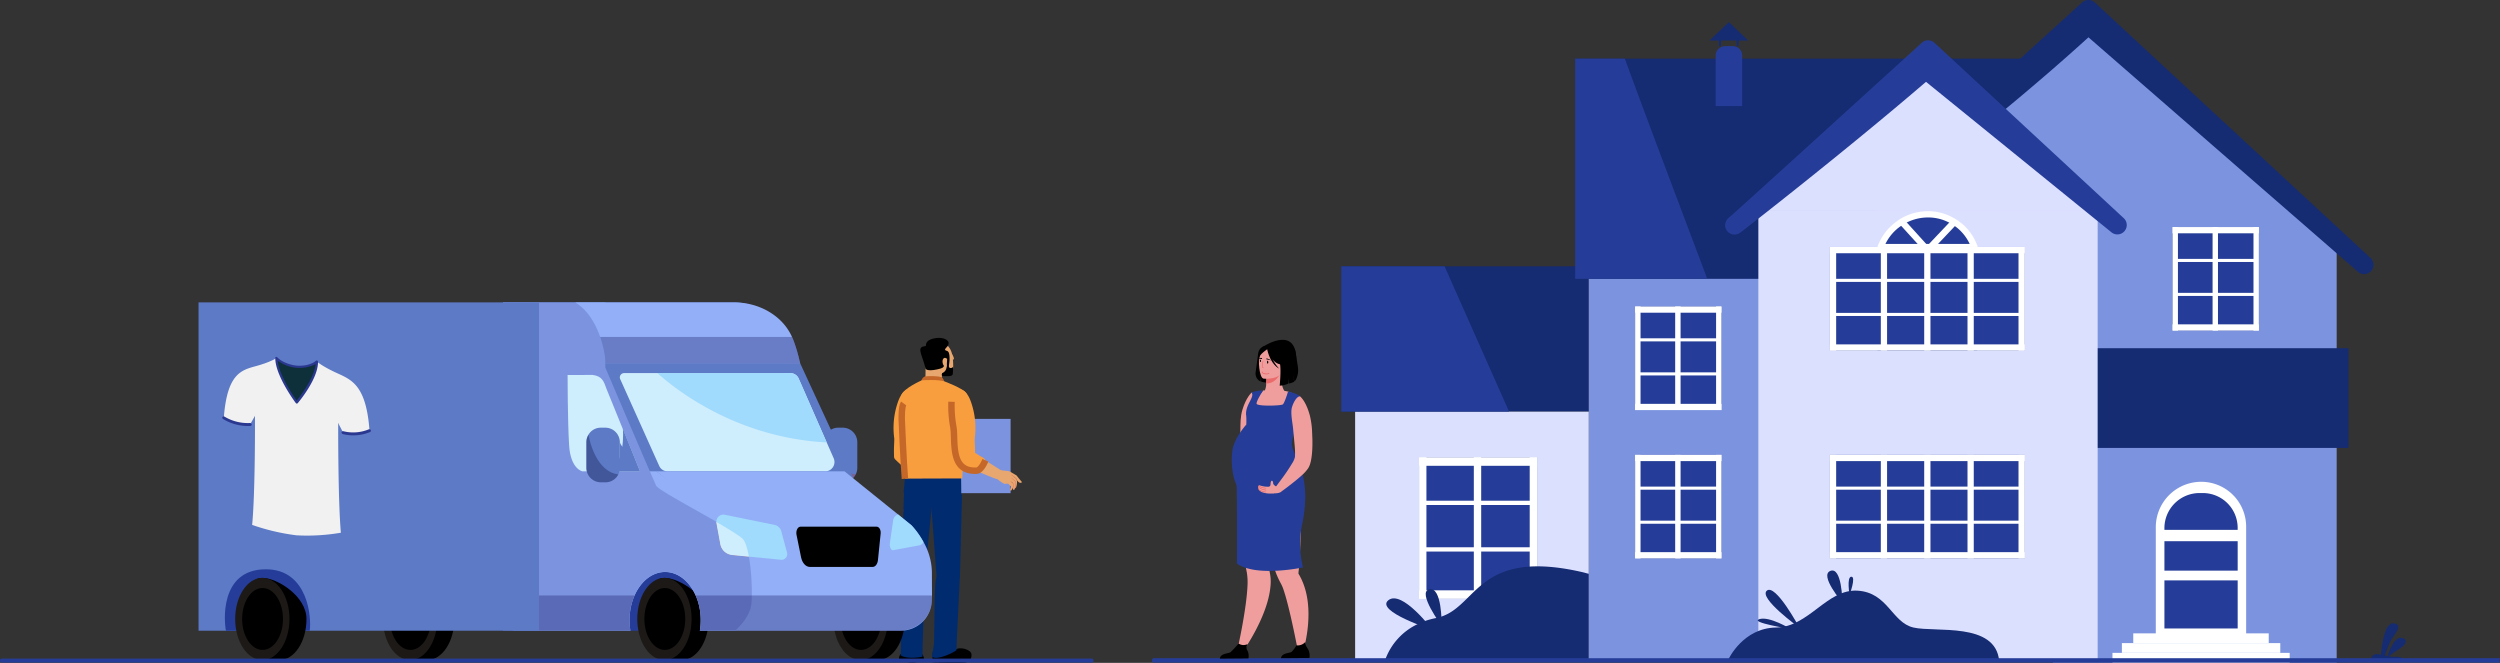 <svg xmlns="http://www.w3.org/2000/svg" viewBox="0 0 1920.4 509.18"><rect x="0" y="0" width="1920.4" height="509.18" fill="#333333" stroke="none"/><defs><style>.cls-1{fill:#152b72;}.cls-2{fill:#7c94e0;}.cls-3{fill:#dce0ff;}.cls-4{fill:#253d98;}.cls-5{fill:#fff;}.cls-6{fill:#f09e9d;}.cls-26,.cls-7{fill:#0b0754;}.cls-8{fill:#eb6a6b;}.cls-9{fill:#010101;}.cls-10,.cls-16{fill:#e8a76f;}.cls-11{fill:#db5a5a;}.cls-12{fill:#f89e3f;}.cls-13,.cls-14,.cls-18{fill:none;}.cls-13{stroke:#9d5926;stroke-linecap:round;stroke-linejoin:round;stroke-width:3.83px;}.cls-14{stroke:#c1580a;}.cls-14,.cls-18{stroke-miterlimit:10;stroke-width:4.95px;}.cls-15{fill:#012b6f;}.cls-16{fill-rule:evenodd;}.cls-17{fill:#c46728;}.cls-18{stroke:#c46728;}.cls-19{fill:#5c7ac6;}.cls-20,.cls-25{fill:#c22c29;}.cls-20,.cls-26,.cls-27{opacity:0.3;isolation:isolate;}.cls-21{fill:#1c1917;}.cls-22{fill:#92aff7;}.cls-23{fill:#ceedfd;}.cls-24{fill:#a0dafc;}.cls-27{fill:#060632;}.cls-28{fill:#f1f1f2;}.cls-29{fill:#0e303a;}.cls-30{fill:#2b388f;}</style></defs><title>imgArtboard 45</title><g id="Layer_1" data-name="Layer 1"><g id="Illustrations"><g id="House_Illustration" data-name="House Illustration"><g id="Group_216" data-name="Group 216"><g id="Group_215" data-name="Group 215"><rect id="Rectangle_86" data-name="Rectangle 86" class="cls-1" x="1030.31" y="204.58" width="190.1" height="111.62"></rect><rect id="Rectangle_87" data-name="Rectangle 87" class="cls-2" x="1577.03" y="182.43" width="217.91" height="326.57"></rect><rect id="Rectangle_88" data-name="Rectangle 88" class="cls-2" x="1220.42" y="161.33" width="260.64" height="346.82"></rect><rect id="Rectangle_89" data-name="Rectangle 89" class="cls-1" x="1209.97" y="45.05" width="372.65" height="169.14"></rect><path id="Path_247" data-name="Path 247" class="cls-2" d="M1408.29,192.36,1604.18,7.12l195.89,185.24Z"></path><g id="Group_152" data-name="Group 152"><g id="Group_151" data-name="Group 151"><path id="Path_248" data-name="Path 248" class="cls-1" d="M1816,210.57a7.25,7.25,0,0,1-4.86-1.91l-206.87-180c-65.87,60-142.44,117.79-144.74,119.3a7.19,7.19,0,0,1-8.35-11.7c4.73-3.94,91-82.36,148.23-134.42a7.18,7.18,0,0,1,9.73.06L1820.9,198.14a7.25,7.25,0,0,1,.4,10.19A7.77,7.77,0,0,1,1816,210.57Z"></path></g></g><rect id="Rectangle_90" data-name="Rectangle 90" class="cls-3" x="1350.7" y="161.33" width="260.64" height="346.82"></rect><path id="Path_249" data-name="Path 249" class="cls-3" d="M1350.7,161.33,1481.06,38.14l130.35,123.19Z"></path><g id="Group_164" data-name="Group 164"><path id="Path_250" data-name="Path 250" class="cls-4" d="M1518.79,202.22v67.11h-76.58v-65.8a38.69,38.69,0,0,1,12.62-28.66,26,26,0,0,1,4-3.15,31.19,31.19,0,0,1,4.27-2.63,38.7,38.7,0,0,1,18-4.41,36.82,36.82,0,0,1,18,4.61,22.08,22.08,0,0,1,4.27,2.69,30.16,30.16,0,0,1,3.62,3A37.35,37.35,0,0,1,1518.79,202.22Z"></path><g id="Group_153" data-name="Group 153"><path id="Path_251" data-name="Path 251" class="cls-5" d="M1520,192.16h-78.82l1.25-3.22a40.86,40.86,0,0,1,10.78-15.84,42.46,42.46,0,0,1,4.21-3.36,34.08,34.08,0,0,1,4.54-2.82,40.66,40.66,0,0,1,19.12-4.67,38.57,38.57,0,0,1,19.13,4.93,25.43,25.43,0,0,1,4.6,2.89,38.8,38.8,0,0,1,3.75,3A40.34,40.34,0,0,1,1519,189Zm-71.72-4.8h64.75a36,36,0,0,0-7.82-10.78,31.38,31.38,0,0,0-3.29-2.69,21.92,21.92,0,0,0-3.94-2.51,34.46,34.46,0,0,0-16.9-4.33,36.28,36.28,0,0,0-16.9,4.14,27.2,27.2,0,0,0-4,2.43,31.78,31.78,0,0,0-3.81,3A36,36,0,0,0,1448.32,187.36Z"></path></g><rect id="Rectangle_91" data-name="Rectangle 91" class="cls-4" x="1405.66" y="189.73" width="149.61" height="79.54"></rect><g id="Group_154" data-name="Group 154"><rect id="Rectangle_92" data-name="Rectangle 92" class="cls-5" x="1478.1" y="189.73" width="4.8" height="79.54"></rect></g><g id="Group_155" data-name="Group 155"><rect id="Rectangle_93" data-name="Rectangle 93" class="cls-5" x="1407.43" y="214.18" width="144.62" height="2.37"></rect></g><g id="Group_156" data-name="Group 156"><rect id="Rectangle_94" data-name="Rectangle 94" class="cls-5" x="1407.43" y="240.35" width="144.62" height="2.37"></rect></g><g id="Group_157" data-name="Group 157"><rect id="Rectangle_95" data-name="Rectangle 95" class="cls-5" x="1444.77" y="189.73" width="4.8" height="79.54"></rect></g><g id="Group_158" data-name="Group 158"><rect id="Rectangle_96" data-name="Rectangle 96" class="cls-5" x="1511.36" y="189.73" width="4.8" height="79.54"></rect></g><g id="Group_159" data-name="Group 159"><rect id="Rectangle_97" data-name="Rectangle 97" class="cls-5" x="1550.54" y="189.73" width="4.8" height="79.54"></rect></g><g id="Group_160" data-name="Group 160"><rect id="Rectangle_98" data-name="Rectangle 98" class="cls-5" x="1405.66" y="189.73" width="4.8" height="79.54"></rect></g><g id="Group_161" data-name="Group 161"><rect id="Rectangle_99" data-name="Rectangle 99" class="cls-5" x="1405.66" y="264.54" width="149.61" height="4.8"></rect></g><g id="Group_162" data-name="Group 162"><rect id="Rectangle_100" data-name="Rectangle 100" class="cls-5" x="1405.66" y="189.73" width="149.61" height="4.8"></rect></g><g id="Group_163" data-name="Group 163"><path id="Path_252" data-name="Path 252" class="cls-5" d="M1503.34,171.91l-22.61,23.93-22-24.19a30.7,30.7,0,0,1,4.28-2.63l17.68,19.53L1499,169.22A25.14,25.14,0,0,1,1503.34,171.91Z"></path></g></g><g id="Group_174" data-name="Group 174"><rect id="Rectangle_101" data-name="Rectangle 101" class="cls-4" x="1405.66" y="349.4" width="149.61" height="79.54"></rect><g id="Group_165" data-name="Group 165"><rect id="Rectangle_102" data-name="Rectangle 102" class="cls-5" x="1478.1" y="349.4" width="4.8" height="79.54"></rect></g><g id="Group_166" data-name="Group 166"><rect id="Rectangle_103" data-name="Rectangle 103" class="cls-5" x="1407.43" y="373.79" width="144.62" height="2.37"></rect></g><g id="Group_167" data-name="Group 167"><rect id="Rectangle_104" data-name="Rectangle 104" class="cls-5" x="1407.43" y="399.95" width="144.62" height="2.37"></rect></g><g id="Group_168" data-name="Group 168"><rect id="Rectangle_105" data-name="Rectangle 105" class="cls-5" x="1444.77" y="349.4" width="4.8" height="79.54"></rect></g><g id="Group_169" data-name="Group 169"><rect id="Rectangle_106" data-name="Rectangle 106" class="cls-5" x="1511.36" y="349.4" width="4.8" height="79.54"></rect></g><g id="Group_170" data-name="Group 170"><rect id="Rectangle_107" data-name="Rectangle 107" class="cls-5" x="1550.54" y="349.4" width="4.8" height="79.54"></rect></g><g id="Group_171" data-name="Group 171"><rect id="Rectangle_108" data-name="Rectangle 108" class="cls-5" x="1405.66" y="349.4" width="4.8" height="79.54"></rect></g><g id="Group_172" data-name="Group 172"><rect id="Rectangle_109" data-name="Rectangle 109" class="cls-5" x="1405.66" y="424.14" width="149.61" height="4.8"></rect></g><g id="Group_173" data-name="Group 173"><rect id="Rectangle_110" data-name="Rectangle 110" class="cls-5" x="1405.66" y="349.4" width="149.61" height="4.8"></rect></g></g><g id="Group_182" data-name="Group 182"><rect id="Rectangle_111" data-name="Rectangle 111" class="cls-4" x="1256.05" y="349.4" width="66.33" height="79.54"></rect><g id="Group_175" data-name="Group 175"><rect id="Rectangle_112" data-name="Rectangle 112" class="cls-5" x="1318.23" y="349.4" width="4.14" height="79.54"></rect></g><g id="Group_176" data-name="Group 176"><rect id="Rectangle_113" data-name="Rectangle 113" class="cls-5" x="1256.77" y="373.79" width="64.09" height="2.37"></rect></g><g id="Group_177" data-name="Group 177"><rect id="Rectangle_114" data-name="Rectangle 114" class="cls-5" x="1256.77" y="399.95" width="64.09" height="2.37"></rect></g><g id="Group_178" data-name="Group 178"><rect id="Rectangle_115" data-name="Rectangle 115" class="cls-5" x="1286.81" y="349.4" width="4.14" height="79.54"></rect></g><g id="Group_179" data-name="Group 179"><rect id="Rectangle_116" data-name="Rectangle 116" class="cls-5" x="1256.05" y="349.4" width="4.14" height="79.54"></rect></g><g id="Group_180" data-name="Group 180"><rect id="Rectangle_117" data-name="Rectangle 117" class="cls-5" x="1256.05" y="424.14" width="66.33" height="4.8"></rect></g><g id="Group_181" data-name="Group 181"><rect id="Rectangle_118" data-name="Rectangle 118" class="cls-5" x="1256.05" y="349.4" width="66.33" height="4.8"></rect></g></g><g id="Group_190" data-name="Group 190"><rect id="Rectangle_119" data-name="Rectangle 119" class="cls-4" x="1256.05" y="235.41" width="66.33" height="79.54"></rect><g id="Group_183" data-name="Group 183"><rect id="Rectangle_120" data-name="Rectangle 120" class="cls-5" x="1318.23" y="235.41" width="4.14" height="79.54"></rect></g><g id="Group_184" data-name="Group 184"><rect id="Rectangle_121" data-name="Rectangle 121" class="cls-5" x="1256.77" y="259.87" width="64.09" height="2.37"></rect></g><g id="Group_185" data-name="Group 185"><rect id="Rectangle_122" data-name="Rectangle 122" class="cls-5" x="1256.77" y="286.03" width="64.09" height="2.37"></rect></g><g id="Group_186" data-name="Group 186"><rect id="Rectangle_123" data-name="Rectangle 123" class="cls-5" x="1286.81" y="235.41" width="4.14" height="79.54"></rect></g><g id="Group_187" data-name="Group 187"><rect id="Rectangle_124" data-name="Rectangle 124" class="cls-5" x="1256.05" y="235.41" width="4.14" height="79.54"></rect></g><g id="Group_188" data-name="Group 188"><rect id="Rectangle_125" data-name="Rectangle 125" class="cls-5" x="1256.05" y="310.22" width="66.33" height="4.8"></rect></g><g id="Group_189" data-name="Group 189"><rect id="Rectangle_126" data-name="Rectangle 126" class="cls-5" x="1256.05" y="235.41" width="66.33" height="4.8"></rect></g></g><g id="Group_198" data-name="Group 198"><rect id="Rectangle_127" data-name="Rectangle 127" class="cls-4" x="1668.86" y="174.41" width="66.33" height="79.54"></rect><g id="Group_191" data-name="Group 191"><rect id="Rectangle_128" data-name="Rectangle 128" class="cls-5" x="1731.04" y="174.41" width="4.14" height="79.54"></rect></g><g id="Group_192" data-name="Group 192"><rect id="Rectangle_129" data-name="Rectangle 129" class="cls-5" x="1669.65" y="198.87" width="64.09" height="2.37"></rect></g><g id="Group_193" data-name="Group 193"><rect id="Rectangle_130" data-name="Rectangle 130" class="cls-5" x="1669.65" y="224.96" width="64.09" height="2.37"></rect></g><g id="Group_194" data-name="Group 194"><rect id="Rectangle_131" data-name="Rectangle 131" class="cls-5" x="1699.62" y="174.41" width="4.14" height="79.54"></rect></g><g id="Group_195" data-name="Group 195"><rect id="Rectangle_132" data-name="Rectangle 132" class="cls-5" x="1668.86" y="174.41" width="4.14" height="79.54"></rect></g><g id="Group_196" data-name="Group 196"><rect id="Rectangle_133" data-name="Rectangle 133" class="cls-5" x="1668.86" y="249.15" width="66.33" height="4.8"></rect></g><g id="Group_197" data-name="Group 197"><rect id="Rectangle_134" data-name="Rectangle 134" class="cls-5" x="1668.86" y="174.41" width="66.33" height="4.8"></rect></g></g><g id="Group_201" data-name="Group 201"><g id="Group_200" data-name="Group 200"><g id="Group_199" data-name="Group 199"><path id="Path_253" data-name="Path 253" class="cls-4" d="M1332.36,180.2a7.21,7.21,0,0,1-4.33-12.95c4.73-3.95,91-82.37,148.23-134.43a7.19,7.19,0,0,1,9.73.07l145.53,134.82a7.21,7.21,0,0,1-9.79,10.58L1479.48,62.86c-61.72,53.05-140.8,114.58-143.1,116.16A7.82,7.82,0,0,1,1332.36,180.2Z"></path></g></g></g><rect id="Rectangle_135" data-name="Rectangle 135" class="cls-3" x="1040.96" y="316.2" width="179.46" height="190.63"></rect><rect id="Rectangle_136" data-name="Rectangle 136" class="cls-1" x="1611.41" y="267.49" width="192.6" height="76.58"></rect><g id="Group_203" data-name="Group 203"><g id="Group_202" data-name="Group 202"><path id="Path_254" data-name="Path 254" class="cls-5" d="M1725.46,487.77H1656V405a34.88,34.88,0,0,1,34.88-34.9h0a34.51,34.51,0,0,1,34.52,34.5h0v83.15Z"></path><path id="Path_255" data-name="Path 255" class="cls-4" d="M1718.88,405.47V407h-56.27v-1.26a27,27,0,0,1,27-27h2.57A26.74,26.74,0,0,1,1718.88,405.47Z"></path><rect id="Rectangle_137" data-name="Rectangle 137" class="cls-4" x="1662.62" y="415.73" width="56.27" height="22.61"></rect><rect id="Rectangle_138" data-name="Rectangle 138" class="cls-4" x="1662.62" y="445.83" width="56.27" height="36.94"></rect></g><rect id="Rectangle_139" data-name="Rectangle 139" class="cls-5" x="1638.69" y="486.52" width="104.06" height="7.49"></rect><rect id="Rectangle_140" data-name="Rectangle 140" class="cls-5" x="1629.95" y="494.01" width="121.67" height="7.49"></rect><rect id="Rectangle_141" data-name="Rectangle 141" class="cls-5" x="1622.71" y="501.51" width="136.14" height="7.49"></rect></g><g id="Group_211" data-name="Group 211"><rect id="Rectangle_142" data-name="Rectangle 142" class="cls-4" x="1090.07" y="351.24" width="90.65" height="108.79"></rect><g id="Group_204" data-name="Group 204"><rect id="Rectangle_143" data-name="Rectangle 143" class="cls-5" x="1175.06" y="351.24" width="5.65" height="108.79"></rect></g><g id="Group_205" data-name="Group 205"><rect id="Rectangle_144" data-name="Rectangle 144" class="cls-5" x="1091.12" y="384.63" width="87.62" height="3.29"></rect></g><g id="Group_206" data-name="Group 206"><rect id="Rectangle_145" data-name="Rectangle 145" class="cls-5" x="1091.12" y="420.39" width="87.62" height="3.29"></rect></g><g id="Group_207" data-name="Group 207"><rect id="Rectangle_146" data-name="Rectangle 146" class="cls-5" x="1132.14" y="351.24" width="5.65" height="108.79"></rect></g><g id="Group_208" data-name="Group 208"><rect id="Rectangle_147" data-name="Rectangle 147" class="cls-5" x="1090.07" y="351.24" width="5.65" height="108.79"></rect></g><g id="Group_209" data-name="Group 209"><rect id="Rectangle_148" data-name="Rectangle 148" class="cls-5" x="1090.07" y="453.46" width="90.65" height="6.57"></rect></g><g id="Group_210" data-name="Group 210"><rect id="Rectangle_149" data-name="Rectangle 149" class="cls-5" x="1090.07" y="351.24" width="90.65" height="6.57"></rect></g></g><path id="Path_256" data-name="Path 256" class="cls-4" d="M1159.22,316.2H1030.31V204.58h79.35Z"></path><path id="Path_257" data-name="Path 257" class="cls-4" d="M1311.46,214.18H1210V45.05h38.12C1259,75.15,1292.4,163.76,1311.46,214.18Z"></path><g id="Group_214" data-name="Group 214"><path id="Path_258" data-name="Path 258" class="cls-4" d="M1338.28,81.47H1317.9V42.75a7.33,7.33,0,0,1,7.3-7.3h5.92a7.18,7.18,0,0,1,7.16,7.17Z"></path><path id="Path_259" data-name="Path 259" class="cls-1" d="M1313.17,31.11h29.65L1328.09,17Z"></path><g id="Group_212" data-name="Group 212"><path id="Path_260" data-name="Path 260" class="cls-1" d="M1321.85,35.45h-1.32l-.19-4.73h1.77Z"></path></g><g id="Group_213" data-name="Group 213"><path id="Path_261" data-name="Path 261" class="cls-1" d="M1335.45,35.45h-1.31l-.2-4.73h1.78Z"></path></g></g></g></g><path id="Path_262" data-name="Path 262" class="cls-1" d="M1846.74,506.37h-24.85c-1.31-1.11.92-3.68,3.29-3.88a14.88,14.88,0,0,1,3.81.46c.33-4.53,2.3-24.91,9.66-24.12,8.29.92,0,9-2.36,13.74-1.71,3.55-3.55,8.6-4.41,11l2.1.39c1.12-3.35,5.2-14.66,10.39-14,6.11.78,3.62,5.32-.65,8-3.16,2-7,4.8-8.88,6.18a23.32,23.32,0,0,0,4.87.39A10.77,10.77,0,0,1,1846.74,506.37Z"></path><g id="Group_217" data-name="Group 217"><path id="Path_263" data-name="Path 263" class="cls-1" d="M1220.42,440.77V507L1064,507a48.36,48.36,0,0,1,24.72-27.47,39.9,39.9,0,0,1,6.11-2.57,61,61,0,0,1,8.42-2.23c.06,0,.06,0,.13-.07a26.59,26.59,0,0,0,3.94-1.05c27.81-9.33,29.12-52.65,109-33.92C1217.66,440.05,1219,440.44,1220.42,440.77Z"></path><path id="Path_264" data-name="Path 264" class="cls-1" d="M1100.39,483.82s-23.47-31.15-33.92-22.74S1100.39,483.82,1100.39,483.82Z"></path><path id="Path_265" data-name="Path 265" class="cls-1" d="M1107.42,480.67c0-1.38.33-30.1-9.47-28S1107.42,480.67,1107.42,480.67Z"></path></g><g id="Group_218" data-name="Group 218"><path id="Path_266" data-name="Path 266" class="cls-1" d="M1327.83,506.24s11.17-23.86,36.42-24.19,39.11-29.71,62.57-28.33,26.29,24.45,43.06,28.33,63-4.47,65.8,25.57Z"></path><path id="Path_267" data-name="Path 267" class="cls-1" d="M1382.06,482.05c0-.33-18.21-34-24.85-28.33S1382.06,482.05,1382.06,482.05Z"></path><path id="Path_268" data-name="Path 268" class="cls-1" d="M1375.42,483.1s-16.3-10-24-7.49S1375.42,483.1,1375.42,483.1Z"></path><path id="Path_269" data-name="Path 269" class="cls-1" d="M1415.12,462.66c.2-1.05-.32-27.48-9.07-24.13S1415.12,462.66,1415.12,462.66Z"></path><path id="Path_270" data-name="Path 270" class="cls-1" d="M1420.38,457.73c.33-.53,5.59-14.73,1.78-14.73s-1.38,14.2-1.38,14.2Z"></path></g><path id="Path_271" data-name="Path 271" class="cls-4" d="M1920,509H886.3a1.58,1.58,0,0,1-1.41-1.71h0a1.58,1.58,0,0,1,1.41-1.71H1920c.85.09.07.85,0,1.71h0C1920.08,508.12,1920.83,508.88,1920,509Z"></path><g id="Group_229" data-name="Group 229"><path id="Path_272" data-name="Path 272" d="M966.33,272.65,964.53,286a6.77,6.77,0,0,0,3.85,7.1h0l.34-6.42v6.42a11.41,11.41,0,0,0,9.67-.85C983,289.34,966.33,272.65,966.33,272.65Z"></path><g id="Group_227" data-name="Group 227"><g id="Group_223" data-name="Group 223"><g id="Group_222" data-name="Group 222"><path id="Path_273" data-name="Path 273" class="cls-6" d="M961.45,301.57s-4.28,3.68-7.1,13.27c-3.25,11,.68,19.08-4.71,40.73l13.18-21.65C962.91,333.84,985.07,299.52,961.45,301.57Z"></path><path id="Path_274" data-name="Path 274" d="M995.68,273.42c.77,8.81-5,14.89-7.87,13.09-1.8-1.2-3.51,2.06-3.51,2.06L970,266.49C969.92,266.49,993.71,250.41,995.68,273.42Z"></path><path id="Path_275" data-name="Path 275" class="cls-6" d="M950.67,498.48,955,500.1s18.74-26.27,20.88-49.37a33.76,33.76,0,0,0-.68-11.81s.17-1,.51-2.91c.17-.85.34-1.88.51-3.08.6-3.51,1.37-8.3,2.31-13.86,2.14-12.67,4.88-28.76,7.11-40.65l-1.2-.34-12.67-4-2.65-8.3-9.42-2.39s-2.05,4.1-3.85,23.61c-.33,2.57-.6,5.4-.85,8.47a163.86,163.86,0,0,0,1.11,34.15c.43,3.42,1,6.84,1.71,10.44a47.79,47.79,0,0,1,.43,10.35C957.34,469.21,950.67,498.48,950.67,498.48Z"></path><path id="Path_276" data-name="Path 276" class="cls-6" d="M963.76,368.58v.08c.09.26.26,1.11.6,2.31,1.37,5.57,4.79,19.18,5,19.18a380.85,380.85,0,0,0,8.3,41.93,65.12,65.12,0,0,0,6.08,15.83,28.72,28.72,0,0,1,2.4,5.65c5,14.89,11.29,48.6,11.29,48.6l2.74,1.11s10.44-30.37,1-54.93a47.81,47.81,0,0,0-3.51-7.28,1.73,1.73,0,0,1-.26-.85h0c.09-1,.43-3.6.69-7.19.85-9.93,1.54-43.65,2-51.52a49.09,49.09,0,0,0-.26-8A30.18,30.18,0,0,0,996.62,363a15.89,15.89,0,0,0-3.25-4.45s-21.23,8.13-29.18,6.07Z"></path><path id="Path_277" data-name="Path 277" class="cls-7" d="M963.76,370.63c.17.09.33.26.51.34,7.36,4.19,33,2.56,35.52,2.39a30,30,0,0,0-3.26-10.44c-10.95,1-29.18,3.17-32.86,5.82C962.91,369.26,962.82,370,963.76,370.63Z"></path><path id="Path_278" data-name="Path 278" class="cls-6" d="M963.25,310.82a24.08,24.08,0,0,0,8,4.87c12.75,5,19.42-5.47,22.42-12.83a11.8,11.8,0,0,0-4.28-2.06c-.94-.25-2-.42-2.74-.59-1.28-1.37-2.82-6.34-2.31-13.61l-.68.09-10.78,1.36s0,3.34-.26,6.51a13,13,0,0,1-1,5.3c-.85.09-1.37.09-1.37.09h0A83.89,83.89,0,0,0,963.25,310.82Z"></path><path id="Path_279" data-name="Path 279" class="cls-4" d="M957.17,318.26a3.11,3.11,0,0,0,.09.86c.94,8.13-2.48,39.53-2.48,39.53-2.57,5,40,11.9,41.67,7.11,3.08-4.63-.77-14.89-3.08-20.2a19,19,0,0,1-.69-2.05,12.72,12.72,0,0,1-.08-5.39c1.54-7,3.85-13.35,5-17.2h0c-.51-.77-1.11-1.46-1.54-2.14a16.14,16.14,0,0,1-1.79-2.91,4,4,0,0,1-.43-2.74,19.07,19.07,0,0,1,.68-2c.17-.34.26-.6.43-.94a24.9,24.9,0,0,1,3.94-5.65c-3-2.57-9.5-3.76-9.5-3.76l-.26.94c-.68,2.31-2.65,8-3.68,8.9-1.37,1.11-19.94,1.62-20.19-.51s4.87-9.92,5-10.18h0a27.57,27.57,0,0,0-8.9,1.54C964.1,304.83,956.83,310.56,957.17,318.26Z"></path><path id="Path_280" data-name="Path 280" class="cls-8" d="M972.92,288.05s0,3.34-.26,6.51c6,.25,9.5-5,11-7.88Z"></path><path id="Path_281" data-name="Path 281" class="cls-6" d="M970.7,290.88s14.12,1.28,14.71-7.53,2.91-14.55-6.07-15.75-11,2-11.9,5S967,290.36,970.7,290.88Z"></path><path id="Path_282" data-name="Path 282" d="M968.21,267.69c2.4-2.48,3.94-1.8,4.88-.94a10,10,0,0,1,12.58,2.91A16.89,16.89,0,0,0,990.46,280s-2.65,1.37-8.47-.51a9.34,9.34,0,0,1-4.54-3.68,35.32,35.32,0,0,0,5.13,7.36c-6.84-3.77-9-13.87-9.16-14.89-.94.68-5,3.59-5.56,5.21a14.84,14.84,0,0,0-.68,5.21S964.7,271.45,968.21,267.69Z"></path><path id="Path_283" data-name="Path 283" d="M984,505.58l21.91-.17a11.88,11.88,0,0,0-.69-5.9c-1.11-2.4-2.82-3.51-2.48-6.42a7.85,7.85,0,0,1-6.84,2.65,24,24,0,0,1-3.77,5C990.89,501.73,984.47,501.47,984,505.58Z"></path><path id="Path_284" data-name="Path 284" d="M937.06,505.92l21.91-.17a9.3,9.3,0,0,0-.69-5.9c-1.28-2.06-.77-3.25.09-5.05a8.32,8.32,0,0,1-3.68.69,7.78,7.78,0,0,1-3.25-1.12,89.25,89.25,0,0,1-6.16,6.59C943.91,502.07,937.49,501.73,937.06,505.92Z"></path><g id="Group_219" data-name="Group 219"><path id="Path_285" data-name="Path 285" class="cls-8" d="M973,287.54a7.82,7.82,0,0,1-1.37-.09c-.08,0-2.65-.51-2.4-2l.6.09c-.16.94,1.89,1.28,1.89,1.28,2.48.43,2.91-.43,2.91-.43l.51.17C975.14,286.68,974.8,287.54,973,287.54Z"></path></g><path id="Path_286" data-name="Path 286" class="cls-4" d="M957.43,326.05s-8.9,9.67-10.61,19.08-.17,28.93,8,33.12c3.68,1.88,26.7-6,26.7-6Z"></path><path id="Path_287" data-name="Path 287" class="cls-4" d="M996.62,354.8s10.78,15.4,3.42,49a73.74,73.74,0,0,0,.86,32.08s-35.94,7.71-50.75-3c0,0,.34-49.8-.42-69.06S996.62,354.8,996.62,354.8Z"></path><g id="Group_221" data-name="Group 221"><g id="Group_220" data-name="Group 220"><path id="Path_288" data-name="Path 288" class="cls-6" d="M976.51,373.88l1.11,5.05s4.37.34,6.25-1a6.94,6.94,0,0,0,.86-.68c1.54-1.11,3.33-2.4,5.3-3.94h0c3.34-2.56,7.1-5.56,10.09-8.3a28.93,28.93,0,0,0,4.88-5.48l.26-.5c2.39-4.11,3.16-13.52,2.82-23-.09-1.28-.09-2.65-.17-3.85a62.62,62.62,0,0,0-1.71-12.92c-3.17-11.64-7.36-14.47-7.45-14.72-2-.43-4.62,3.17-6.16,7.79s.26,11.72.77,17.45c.26,3.17.6,6.25.86,9.25.17,1.8.33,3.43.43,5a49.71,49.71,0,0,1,.08,7,14.93,14.93,0,0,1-2.22,5A140.45,140.45,0,0,1,984,368.59c-1.28,1.71-2.48,3.34-3.42,4.62C979.08,375.34,976.51,373.88,976.51,373.88Z"></path></g></g><path id="Path_289" data-name="Path 289" class="cls-6" d="M974.12,373.88a19,19,0,0,1-6.17-.94c-2-.94-2.39,3.68,1.63,5.22a19.78,19.78,0,0,0,8.47.85c2.57-.6,2.14-5.31,2.14-5.31s-2.22-1.36-2.22-2.48c.08-2.22-1.89-3.16-2,.77C975.92,374.14,974.12,373.88,974.12,373.88Z"></path></g></g><g id="Group_224" data-name="Group 224"><path id="Path_290" data-name="Path 290" class="cls-8" d="M972.57,375.25c-.17,0-5.13-.25-5.73-2.31l.43-.17c.42,1.37,4,1.89,5.39,2Z"></path></g><g id="Group_225" data-name="Group 225"><path id="Path_291" data-name="Path 291" class="cls-8" d="M972.57,376.79c-.25,0-5.64-.94-6.24-3l.43-.17c.42,1.45,4.36,2.4,5.9,2.65Z"></path></g><g id="Group_226" data-name="Group 226"><path id="Path_292" data-name="Path 292" class="cls-8" d="M972.4,378.25c-.25,0-5.3-.69-5.9-2.74l.43-.17c.42,1.45,4.1,2.22,5.47,2.4Z"></path></g></g><g id="Group_228" data-name="Group 228"><path id="Path_293" data-name="Path 293" class="cls-8" d="M970.69,282.75s-.94,0-1.2-.6a22.22,22.22,0,0,1,.51-4.88l.43.09a21,21,0,0,0-.51,4.62c.17.34.77.34.77.34Z"></path></g><path id="Path_294" data-name="Path 294" d="M972.83,275.3a9.64,9.64,0,0,1,3.59,1.54S973,276,972.74,276Z"></path><path id="Path_295" data-name="Path 295" d="M969.49,275a19.1,19.1,0,0,0-2.14,0l-.16.52a14.21,14.21,0,0,1,2.14.26Z"></path><ellipse id="Ellipse_4" data-name="Ellipse 4" cx="973.77" cy="278.21" rx="0.51" ry="1.11"></ellipse><ellipse id="Ellipse_5" data-name="Ellipse 5" cx="968.21" cy="277.19" rx="0.43" ry="0.94"></ellipse><path id="Path_296" data-name="Path 296" d="M994.74,268.46s1.46,7.78,2.23,13.26a16.28,16.28,0,0,1-1,8.81,5.61,5.61,0,0,1-1.71,2.57c-.08.09-.77-6.76-.77-6.76s.6,6.85.52,6.93a14,14,0,0,1-4,1.37l-.33-4.28v4.28a17.59,17.59,0,0,1-6.68,1.63s1.37-13.1,0-18.06C981.47,273.08,987.46,261.1,994.74,268.46Z"></path></g></g><g id="Van_Illustration" data-name="Van Illustration"><g id="Group_250" data-name="Group 250"><rect id="Rectangle_150" data-name="Rectangle 150" class="cls-2" x="719.24" y="321.77" width="57.06" height="57.06"></rect><g id="Group_249" data-name="Group 249"><path id="Path_297" data-name="Path 297" class="cls-9" d="M717.18,508.73s7.23.67,22.66.37c7.38-.15,6.41-6.42,6.41-6.42,0-3.61-9.3-6.57-12.91-3.25-2.07,1.93-16.69.89-16.69.89s-.52,6.79-.52,8.34"></path><g id="Group_233" data-name="Group 233"><path id="Path_298" data-name="Path 298" class="cls-10" d="M768.7,361.26s4.13.37,6.34.73,4.5,5.24.37,10a3.89,3.89,0,0,0-2.95-.29c-1.85.44-6.5-4.14-7.6-4.36C762,367,765.23,360.66,768.7,361.26Z"></path><path id="Path_299" data-name="Path 299" class="cls-10" d="M775.71,362.21l5.16,3s3,3.91,4.21,5.17c0,0-1.4,1.47-3.17-.59l-.15-.15c-1.76-2.22-2.29-2.81-2.29-2.81l-2.58-1.32"></path><path id="Path_300" data-name="Path 300" class="cls-10" d="M777.33,364.73l3.47,3.32s.22.66.44,1.55a13,13,0,0,1-.73,4.79s-1.48,1.48-1.26.15l-.44-4.8-1.7-1.32"></path><path id="Path_301" data-name="Path 301" class="cls-11" d="M776.89,364.73v-.08c.07-.07.15-.07.15,0l3.76,2.88c.08,0,.08.07.08.15h0s-.08.22.22,1c0,.07,0,.15-.08.15s-.14,0-.14-.08a3,3,0,0,1-.22-1.1l-3.7-2.81C777,364.8,777,364.73,776.89,364.73Z"></path><g id="Group_231" data-name="Group 231"><path id="Path_302" data-name="Path 302" class="cls-10" d="M777,367.16l3.18,2.73a24.38,24.38,0,0,1-.67,5.83s-1,1.25-1.4.07v-4.65l-2-1.26"></path><path id="Path_303" data-name="Path 303" class="cls-11" d="M776.89,367.16v-.07c.07-.08.15-.08.15,0l3.17,2.72.07.08a23.39,23.39,0,0,1-.66,5.83c0,.07-.07.07-.15.07s-.07-.07-.07-.14a24.18,24.18,0,0,0,.66-5.69l-3.17-2.8Z"></path></g><g id="Group_232" data-name="Group 232"><path id="Path_304" data-name="Path 304" class="cls-10" d="M776.3,369.6l2.14,1.92-.22,3a26.3,26.3,0,0,1-1.63,2.51s-1.18-.37-.22-2.14l.3-1.1-1.85-1.93"></path><path id="Path_305" data-name="Path 305" class="cls-11" d="M776.23,369.67v-.08c.07-.07.14-.07.14,0l2.14,1.93.08.07-.37,3.62c0,.07-.08.15-.15.07s-.15-.07-.07-.14l.37-3.55Z"></path></g></g><g id="Group_234" data-name="Group 234"><path id="Path_306" data-name="Path 306" class="cls-10" d="M750.69,349.74l19,12a4.36,4.36,0,0,1-.74,4.06c-1.55,2.22-2.44,2.44-4.95,1.63s-20.07-8.27-20.07-8.27"></path></g><g id="Group_242" data-name="Group 242"><g id="Group_241" data-name="Group 241"><g id="Group_236" data-name="Group 236"><g id="Group_235" data-name="Group 235"><path id="Path_307" data-name="Path 307" class="cls-12" d="M701.6,348.41c-.15,5.45-14.47,9-14.83,1.32-.3-5.61.36-11.51.14-13.13a60.24,60.24,0,0,1,2.73-27.46c2.44-7.16,6.27-11.59,11.52-9.6,3.69,1.33,4.65,13,4,19.19C704.26,325.9,701.82,339.11,701.6,348.41Z"></path></g></g><g id="Group_239" data-name="Group 239"><path id="Path_308" data-name="Path 308" class="cls-10" d="M697,383.4s-1.55,3.76-2.29,5.9,2.51,6.35,8.57,4.95a3.87,3.87,0,0,1,1.1-2.73c1.26-1.48-1.33-7.53-1-8.56C704.26,380.23,697.91,380.08,697,383.4Z"></path><path id="Path_309" data-name="Path 309" class="cls-10" d="M696,392.55l1.33,4.5s.44.45,1.18,1.11a12.88,12.88,0,0,0,4.5,1.55s2-.59.67-1l-4-2.59-.37-2.14"></path><path id="Path_310" data-name="Path 310" class="cls-10" d="M694.59,390.41l1.85,6.28s.66.66,1.62,1.55a17.75,17.75,0,0,0,6.27,2.14s2.73-.89,1-1.48l-5.54-3.62-.52-2.95"></path><path id="Path_311" data-name="Path 311" class="cls-13" d="M696.07,392.33,697,396a5.61,5.61,0,0,0,.89,2.07"></path><g id="Group_237" data-name="Group 237"><path id="Path_312" data-name="Path 312" class="cls-10" d="M698.28,393.44l1,4a22.59,22.59,0,0,0,5.39,2.07s1.63-.3.74-1.18l-4.13-2.14-.15-2.36"></path><path id="Path_313" data-name="Path 313" class="cls-13" d="M698.28,393.44l1,4a22.59,22.59,0,0,0,5.39,2.07"></path></g><g id="Group_238" data-name="Group 238"><path id="Path_314" data-name="Path 314" class="cls-10" d="M700.72,394l.66,2.81,2.73,1.18a16.22,16.22,0,0,0,2.95-.3s.22-1.18-1.76-1.18l-1.11-.22-.81-2.51"></path><path id="Path_315" data-name="Path 315" class="cls-13" d="M700.72,394l.66,2.73,3.4,1.33"></path></g></g><g id="Group_240" data-name="Group 240"><path id="Path_316" data-name="Path 316" class="cls-12" d="M687.28,352.47a5.37,5.37,0,0,1,0-4.2c.81-2.66,6.72-8.57,9.6-7.24h0l11.59,13.8s1.76,11.07-1.41,14.69C707,369.45,692.15,357.71,687.28,352.47Z"></path></g></g><path id="Path_317" data-name="Path 317" class="cls-14" d="M704.85,308.63a90.75,90.75,0,0,1-1.4,19.26c-1.85,10.71-2.66,32-3.91,37.87"></path></g><path id="Path_318" data-name="Path 318" class="cls-15" d="M719.46,442.37c-2,7.09-1.32,23.91-2,51.52-.07,2.73-1.84,10.48-1.47,10.71,3.91,2.87,16.52-3.25,18.74-5.17-.07-2,2.66-57.06,2.66-57.06"></path><path id="Path_319" data-name="Path 319" class="cls-15" d="M738.29,366.35l.22,20.22s-.22,3.84-6.64,3.84-35.58-1-35.58-1-2.29-10.48-2.07-12.26L695.33,365Z"></path><path id="Path_320" data-name="Path 320" class="cls-15" d="M738.87,379.63c.22.74-1.48,62.74-1.48,62.74a10.89,10.89,0,0,1-8,4.65c-5.53.59-10-4.65-10-4.65L715,383.76"></path><g id="Group_243" data-name="Group 243"><path id="Path_321" data-name="Path 321" class="cls-10" d="M711.05,280.58s-.07,14.47-.81,17.12h13.28s-.66-9.3.82-12.32,3.32-7.16-1.26-8.56C716.07,274.75,711.2,274,711.05,280.58Z"></path><path id="Path_322" data-name="Path 322" class="cls-10" d="M727.36,264.93a13.45,13.45,0,0,1,4.14,8.19,41.57,41.57,0,0,1,.66,9.9s-2.51,4.65-7.38,4.2-8.78-1.92-11-7S718,256.74,727.36,264.93Z"></path><path id="Path_323" data-name="Path 323" class="cls-10" d="M730.68,270.84s2.29,3.54,2.07,4.79c-.07.52-1.11,1-1.11,1"></path><path id="Path_324" data-name="Path 324" d="M727,266.92a5,5,0,0,0,1.7-3.54c-.15-1.92-3.54-4.57-10-3.62s-7.38,3.77-7.38,5.32-3.32.29-4.2,2.73,2.21,8.26,3.76,15.05c0,0,.15,2.66,8.42,1,6.34-1.26,6-2.14,5.83-5.32-.15-2,2.8.82,1.92,4.06a5.34,5.34,0,0,1-3.32,4c-.29,1.25-1.11,2.43,2.14,2.36,2.58-.07,5.91.37,6.05-1.92s.3-5.39.22-5.32a2.08,2.08,0,0,1-2.58.81c-1.33-.44-.15-3.1-.15-6.79s-.44-5.68-2-6.2S725.29,268.77,727,266.92Z"></path><path id="Path_325" data-name="Path 325" class="cls-16" d="M727.21,281.39s-.51.67-1.1.44c-2.22-1-2.73-5.16-1.33-6.49,1.18-1.18,2.8.37,2.8.37"></path></g><path id="Path_326" data-name="Path 326" class="cls-9" d="M690.53,506a19.2,19.2,0,0,0,9.6,2.88c8,0,9.59-2.73,9.59-2.73,0-3.91-4.28-7-9.59-7s-9.6,2.95-9.6,6.86"></path><path id="Path_327" data-name="Path 327" class="cls-15" d="M694.59,376.09c-.22.74-2.21,66.36-2.21,66.36a10.93,10.93,0,0,0,8,4.65c5.53.59,10-4.65,10-4.65l5.91-58.16"></path><path id="Path_328" data-name="Path 328" class="cls-15" d="M710.31,442.37l-1.62,56.39-.07,5.69s-11.08,2.43-16.69-1c.07-2,.44-61,.44-61"></path><path id="Path_329" data-name="Path 329" class="cls-17" d="M725.52,293.64a11.25,11.25,0,0,0-1.63-3.47c-1-1.25-9.14-1.47-13.43-1a4.75,4.75,0,0,0-2.8,4.43A80.8,80.8,0,0,1,725.52,293.64Z"></path><path id="Path_330" data-name="Path 330" class="cls-12" d="M725.3,292.91s15,5.45,17.05,9.37-.08,30.49-1,36-2.21,29.23-2.21,29.23l-43.92.15s-2-34.47-2.14-35.06-1.47-26.43-.66-29.08c1.7-5.32,15.64-11.37,15.64-11.37S719.91,291.28,725.3,292.91Z"></path><path id="Path_331" data-name="Path 331" class="cls-18" d="M695.11,367.75c-1.11-13.36-2.44-45.84-2.44-45.84s-.22-9.74,1.48-12"></path><g id="Group_248" data-name="Group 248"><g id="Group_247" data-name="Group 247"><g id="Group_245" data-name="Group 245"><g id="Group_244" data-name="Group 244"><path id="Path_333" data-name="Path 333" class="cls-12" d="M734.08,348.41c.15,5.45,14.47,9,14.84,1.32.29-5.61-.37-11.51-.15-13.13A60.24,60.24,0,0,0,746,309.14c-2.43-7.16-6.27-11.59-11.51-9.6-3.69,1.33-4.66,13-4,19.19C731.42,325.9,733.86,339.11,734.08,348.41Z"></path></g></g><g id="Group_246" data-name="Group 246"><path id="Path_334" data-name="Path 334" class="cls-12" d="M742.79,345.39a5.33,5.33,0,0,0-3.69,2c-1.93,2-4.21,10-1.62,11.88h0l9.52,2.22a6.41,6.41,0,0,0,7.67-4.58,31.52,31.52,0,0,1,1.93-2.51c.66-2.58-2.14-2.95-4.36-4.5A29.49,29.49,0,0,0,742.79,345.39Z"></path></g></g><path id="Path_335" data-name="Path 335" class="cls-18" d="M730.91,308.63a89.46,89.46,0,0,0,1.4,19.26c1.84,10.71-2.88,34.47,17.57,33.66,0,0,3.24.89,7.08-8"></path></g></g></g><g id="Group_257" data-name="Group 257"><g id="Group_251" data-name="Group 251"><path id="Path_336" data-name="Path 336" class="cls-19" d="M658.54,339.64v19.78a11,11,0,0,1-11,11h-3.61a11.15,11.15,0,0,1-11.11-11.1V339.63a11.23,11.23,0,0,1,1.61-5.72h0a11.06,11.06,0,0,1,9.5-5.38h3.56A11.19,11.19,0,0,1,658.54,339.64Z"></path><path id="Path_337" data-name="Path 337" class="cls-20" d="M657.33,364.4a11.08,11.08,0,0,1-9.9,6.13h-3.56a11.17,11.17,0,0,1-11.11-11.11V339.63a11.09,11.09,0,0,1,1.62-5.72C634.65,335.2,639.29,362.31,657.33,364.4Z"></path></g><path id="Path_338" data-name="Path 338" class="cls-4" d="M482.8,484.48h54.79V429.16H480.44Z"></path><path id="Path_339" data-name="Path 339" class="cls-19" d="M655.58,367.57l-269.17,6.66v-142H563.16a44.93,44.93,0,0,1,40,24.43l11.57,22.55Z"></path><g id="Group_252" data-name="Group 252"><path id="Path_340" data-name="Path 340" d="M502.65,475.47c0,15,7.74,31.56,7.74,31.56h13.13c11.51,0,20.86-14.13,20.86-31.56S522,443.9,510.45,443.9,502.65,458,502.65,475.47Z"></path><ellipse id="Ellipse_6" data-name="Ellipse 6" class="cls-21" cx="510.4" cy="475.47" rx="20.87" ry="31.57"></ellipse><path id="Path_341" data-name="Path 341" d="M495,475.46c0,13.13,7,23.76,15.68,23.76s15.69-10.63,15.69-23.76-7-23.76-15.69-23.76S495,462.34,495,475.46Z"></path></g><g id="Group_253" data-name="Group 253"><path id="Path_342" data-name="Path 342" d="M653.36,475.47c0,15,7.74,31.56,7.74,31.56h13.12c11.51,0,20.86-14.13,20.86-31.56s-22.41-31.57-33.92-31.57S653.36,458,653.36,475.47Z"></path><path id="Path_343" data-name="Path 343" class="cls-21" d="M640.23,475.47c0,17.43,9.36,31.56,20.86,31.56S682,492.9,682,475.47s-9.36-31.57-20.86-31.57S640.23,458,640.23,475.47Z"></path><path id="Path_344" data-name="Path 344" d="M645.68,475.46c0,13.13,7,23.76,15.69,23.76s15.68-10.63,15.68-23.76-7-23.76-15.68-23.76S645.68,462.34,645.68,475.46Z"></path></g><g id="Group_254" data-name="Group 254"><path id="Path_345" data-name="Path 345" d="M307.26,475.47c0,15,7.74,31.56,7.74,31.56h13.12C339.63,507,349,492.9,349,475.47s-22.41-31.57-33.92-31.57S307.26,458,307.26,475.47Z"></path><path id="Path_346" data-name="Path 346" class="cls-21" d="M294.2,475.47c0,17.43,9.35,31.56,20.86,31.56s20.86-14.13,20.86-31.56-9.36-31.57-20.86-31.57S294.2,458,294.2,475.47Z"></path><path id="Path_347" data-name="Path 347" d="M299.58,475.46c0,13.13,7,23.76,15.69,23.76S331,488.59,331,475.46s-7-23.76-15.68-23.76S299.58,462.34,299.58,475.46Z"></path></g><path id="Path_348" data-name="Path 348" class="cls-22" d="M715.82,460.59A23.84,23.84,0,0,1,692,484.48H537.59a44.55,44.55,0,0,0,.67-8.07c0-20.4-12.25-37-27.33-37s-27.33,16.56-27.33,37a45.48,45.48,0,0,0,.68,8.07h-90.2s-3.63-40.25-3.16-60.51c.34-17.56.34-52-.67-60.44,0-1.28,87-1.41,109-1.48h4.91l.27.2.34.27c4,2.83,26.72,18.71,40.86,28.07,12.45,8.21,104.13,11.51,140.07,12.51,9,.27,14.47.34,14.47.34a65.9,65.9,0,0,1,9.29,13,49,49,0,0,1,6.39,22.75c0,5.38.07,11.91.07,18.24C715.82,458.5,715.82,459.51,715.82,460.59Z"></path><path id="Path_349" data-name="Path 349" class="cls-23" d="M633.84,362.05h-121a7,7,0,0,1-6.47-4.17l-29.95-66.64a3.29,3.29,0,0,1,1.64-4.35,3.18,3.18,0,0,1,1.39-.29H607.12a7,7,0,0,1,6.46,4.24l21.47,49,5.39,12.25a7.19,7.19,0,0,1-6.6,10Z"></path><path id="Path_350" data-name="Path 350" class="cls-2" d="M577.51,457.43c0,2.08-.14,4-.27,5.79-.88,11.57-12.52,21.2-12.52,21.2H537.59a44.66,44.66,0,0,0,.67-8.08,46.42,46.42,0,0,0-3.9-19c-4.78-10.77-13.53-18-23.43-18s-18.71,7.2-23.49,18a47.46,47.46,0,0,0-3.9,19,45.58,45.58,0,0,0,.67,8.08h-97.8V232.28H465v50.08s23.56,55.32,34.19,79.69c2.63,6.06,4.45,10.23,4.92,11.11,2.35,4.51,57.14,32.17,66.16,40.38C575.28,418.05,577.77,441.61,577.51,457.43Z"></path><path id="Path_351" data-name="Path 351" class="cls-23" d="M465.84,298.58l25.77,63.47H447.39s-9.08-1.55-10.23-20.06C436,322.2,436,288.08,436,288.08l19.39-.07C462.75,289.09,463.88,293.13,465.84,298.58Z"></path><path id="Path_352" data-name="Path 352" class="cls-22" d="M700.07,403.44H556.7l-52.36-41.19-.27-.2H648.71l41.13,33.12Z"></path><path id="Path_353" data-name="Path 353" class="cls-24" d="M709.36,416.43a4.81,4.81,0,0,1-3.1,2.5l-20.12,3.7c-1.69.33-3-2.63-2.56-5.66l1.95-13.53.07-.33.4-2.76a5.9,5.9,0,0,1,2.7-4.71l1.14-.48,10.23,8.28A64,64,0,0,1,709.36,416.43Z"></path><path id="Path_354" data-name="Path 354" class="cls-25" d="M575.28,427.61l-13-1.29a10.2,10.2,0,0,1-9-8.28l-3-16.35a3.08,3.08,0,0,1-.06-.74c9.22,5.31,17,10,20,12.72C572.38,415.49,574.07,420.88,575.28,427.61Z"></path><path id="Path_355" data-name="Path 355" class="cls-24" d="M599.91,430l-24.56-2.42h0l-13-1.29a10.21,10.21,0,0,1-9-8.27l-3-16.36a3,3,0,0,1-.07-.74h0a5.43,5.43,0,0,1,6.53-5.52l38.3,7.81a6.77,6.77,0,0,1,5,4.71l4.51,16.62a4.44,4.44,0,0,1-3.25,5.36A4.38,4.38,0,0,1,599.91,430Z"></path><path id="Path_356" data-name="Path 356" class="cls-22" d="M614.65,279.26H465.3A88.24,88.24,0,0,0,461,258.8c-3.37-9.63-9.09-20.4-19.18-26.52h122c19.92,0,37.49,10.63,44.56,26.52.33.67.6,1.34.87,1.95A122.87,122.87,0,0,1,614.65,279.26Z"></path><path id="Path_357" data-name="Path 357" class="cls-23" d="M575.28,427.61l-13-1.28a10.22,10.22,0,0,1-9-8.28l-3-16.36a3.55,3.55,0,0,1-.06-.8c9.22,5.31,17,10.09,20,12.72C572.38,415.49,574.07,420.88,575.28,427.61Z"></path><path id="Path_358" data-name="Path 358" class="cls-26" d="M715.82,460.59c0,13.19-11.17,23.89-25,23.89H537.59a44.55,44.55,0,0,0,.67-8.07,46.47,46.47,0,0,0-3.9-19H715.75C715.82,458.5,715.82,459.51,715.82,460.59Z"></path><path id="Path_359" data-name="Path 359" class="cls-26" d="M483.61,476.41a45.47,45.47,0,0,0,.67,8.07H386.41V457.42H487.5A46.29,46.29,0,0,0,483.61,476.41Z"></path><path id="Path_360" data-name="Path 360" d="M614.86,404.59h58.62c1.89,0,3.3,2.56,3,5.32l-2.08,20.39c-.34,3-2,5.18-4,5.18H622.06c-3.1,0-5.86-3.09-6.74-7.54l-3.5-17.29C611.29,407.62,612.77,404.59,614.86,404.59Z"></path><path id="Path_361" data-name="Path 361" class="cls-24" d="M635,339.84c-69.12-3.57-115.9-40.52-130-53.24H607.05a7,7,0,0,1,6.46,4.24Z"></path><rect id="Rectangle_151" data-name="Rectangle 151" class="cls-19" x="152.51" y="232.28" width="261.56" height="252.21"></rect><path id="Path_362" data-name="Path 362" class="cls-19" d="M478.49,329.47s2.22,25.65-10.43,32.65h23.62Z"></path><path id="Path_363" data-name="Path 363" class="cls-19" d="M482,346.63s-5.32-3.76-5.79-6.93v18h7Z"></path><g id="Group_255" data-name="Group 255"><path id="Path_364" data-name="Path 364" class="cls-19" d="M476.13,339.64v19.78a11,11,0,0,1-11,11h-3.61a11.16,11.16,0,0,1-11.11-11.1V339.63a11.14,11.14,0,0,1,1.62-5.72h0a11,11,0,0,1,9.49-5.38h3.57A11.18,11.18,0,0,1,476.13,339.64Z"></path><path id="Path_365" data-name="Path 365" class="cls-27" d="M475,364.4a11.08,11.08,0,0,1-9.89,6.13h-3.57a11.17,11.17,0,0,1-11.11-11.11V339.63a11.09,11.09,0,0,1,1.62-5.72C452.24,335.2,457,362.31,475,364.4Z"></path></g><path id="Path_366" data-name="Path 366" class="cls-4" d="M237.93,484.48H173.59c-1.35-5.79-5.46-47.18,30.62-47.18C237,437.3,239.34,475.06,237.93,484.48Z"></path><g id="Group_256" data-name="Group 256"><path id="Path_367" data-name="Path 367" d="M193.71,475.47c0,15,7.74,31.56,7.74,31.56h13.12c11.51,0,20.86-14.13,20.86-31.56S213,443.9,201.51,443.9,193.71,458,193.71,475.47Z"></path><path id="Path_368" data-name="Path 368" class="cls-21" d="M180.65,475.47c0,17.43,9.35,31.56,20.86,31.56s20.86-14.13,20.86-31.56S213,443.9,201.51,443.9,180.65,458,180.65,475.47Z"></path><path id="Path_369" data-name="Path 369" d="M186,475.46c0,13.13,7,23.76,15.69,23.76s15.68-10.63,15.68-23.76-7-23.76-15.68-23.76S186,462.34,186,475.46Z"></path></g><path id="Path_370" data-name="Path 370" class="cls-26" d="M614.65,279.26H465.3A88.24,88.24,0,0,0,461,258.8H608.4c.33.67.6,1.34.87,1.95A121.71,121.71,0,0,1,614.65,279.26Z"></path></g><g id="Group_258" data-name="Group 258"><path id="Path_371" data-name="Path 371" class="cls-28" d="M212.38,275s-4.09,3-15.45,6.14-22.44,5.5-25,39.79c0,0,9.46,5.93,20.19,5.08l3.74-6.56,23.84-39.24A16.35,16.35,0,0,1,212.38,275Z"></path><path id="Path_372" data-name="Path 372" class="cls-28" d="M283.85,330.83c-2.54-34.71-13.54-39-25-44.23s-15.45-8.89-15.45-8.89a13.19,13.19,0,0,1-7.4,4l23.84,43.39,3.74,7.19A33.61,33.61,0,0,0,283.85,330.83Z"></path><path id="Path_373" data-name="Path 373" class="cls-28" d="M259.79,325.11c-1.13-20.95-9.31-35.2-23.84-43.39a47,47,0,0,1-16.23-1.41C205.18,286,197,298.79,195.87,319.54c0,0,.28,58.69-2.18,83.67a164.61,164.61,0,0,0,34.07,8,152.55,152.55,0,0,0,34.08-2C259.58,383.74,259.79,325.11,259.79,325.11Z"></path><path id="Path_374" data-name="Path 374" class="cls-29" d="M227.9,281.72c-10.79-1.2-15.45-6.7-15.45-6.7-.21,13.12,15.52,34.14,15.52,34.14s15.67-18.27,15.52-31.39C243.42,277.77,238.63,282.43,227.9,281.72Z"></path><path id="Path_375" data-name="Path 375" class="cls-30" d="M227.9,310a.78.78,0,0,1-.7-.43c-.64-.84-15.95-21.45-15.73-34.71a.68.68,0,0,1,.56-.71c.07,0,.21-.07.28,0a1,1,0,0,1,.71.36c.07.07,4.73,5.21,14.82,6.35,10.3.7,14.81-3.67,14.81-3.74a.75.75,0,0,1,.71-.21c.14,0,.21.07.35.07a.93.93,0,0,1,.57.84c.21,13.26-15,31.18-15.67,32A1.36,1.36,0,0,1,227.9,310Zm-14.39-31.68c1.55,10.23,10.23,23.49,13.9,28.71l.49.71.5-.64c3.67-4.59,12.34-16.37,13.9-26.24l.21-1.2-1.13.56a27.86,27.86,0,0,1-26.95-2.4l-1.13-.77Z"></path><path id="Path_376" data-name="Path 376" class="cls-30" d="M187.19,327.09a37,37,0,0,1-15.87-5.22,1.18,1.18,0,0,1-.43-1.55h0a1.14,1.14,0,0,1,1.58-.25l.05,0a34.6,34.6,0,0,0,19.4,4.87,1.37,1.37,0,0,1,1.41,1.06,1,1,0,0,1-.84,1.18l-.15,0h0A31.67,31.67,0,0,1,187.19,327.09Z"></path><path id="Path_377" data-name="Path 377" class="cls-30" d="M268.47,334.29a32.73,32.73,0,0,0,15.88-2.47,1.06,1.06,0,0,0,.46-1.42l0-.06h0a1.27,1.27,0,0,0-1.62-.5,31.24,31.24,0,0,1-19.4,1.41,1.19,1.19,0,0,0-1.42.78,1.33,1.33,0,0,0,1,1.41h0A30.92,30.92,0,0,0,268.47,334.29Z"></path></g><path id="Path_378" data-name="Path 378" class="cls-4" d="M838.84,509H1.08c-.62,0-1.08-.7-1.08-1.55H0c0-.85.46-1.55,1.08-1.55H838.84c.62,0,1.09.7,1.09,1.55h0a1.32,1.32,0,0,1-1,1.54Z"></path></g></g></g></svg>